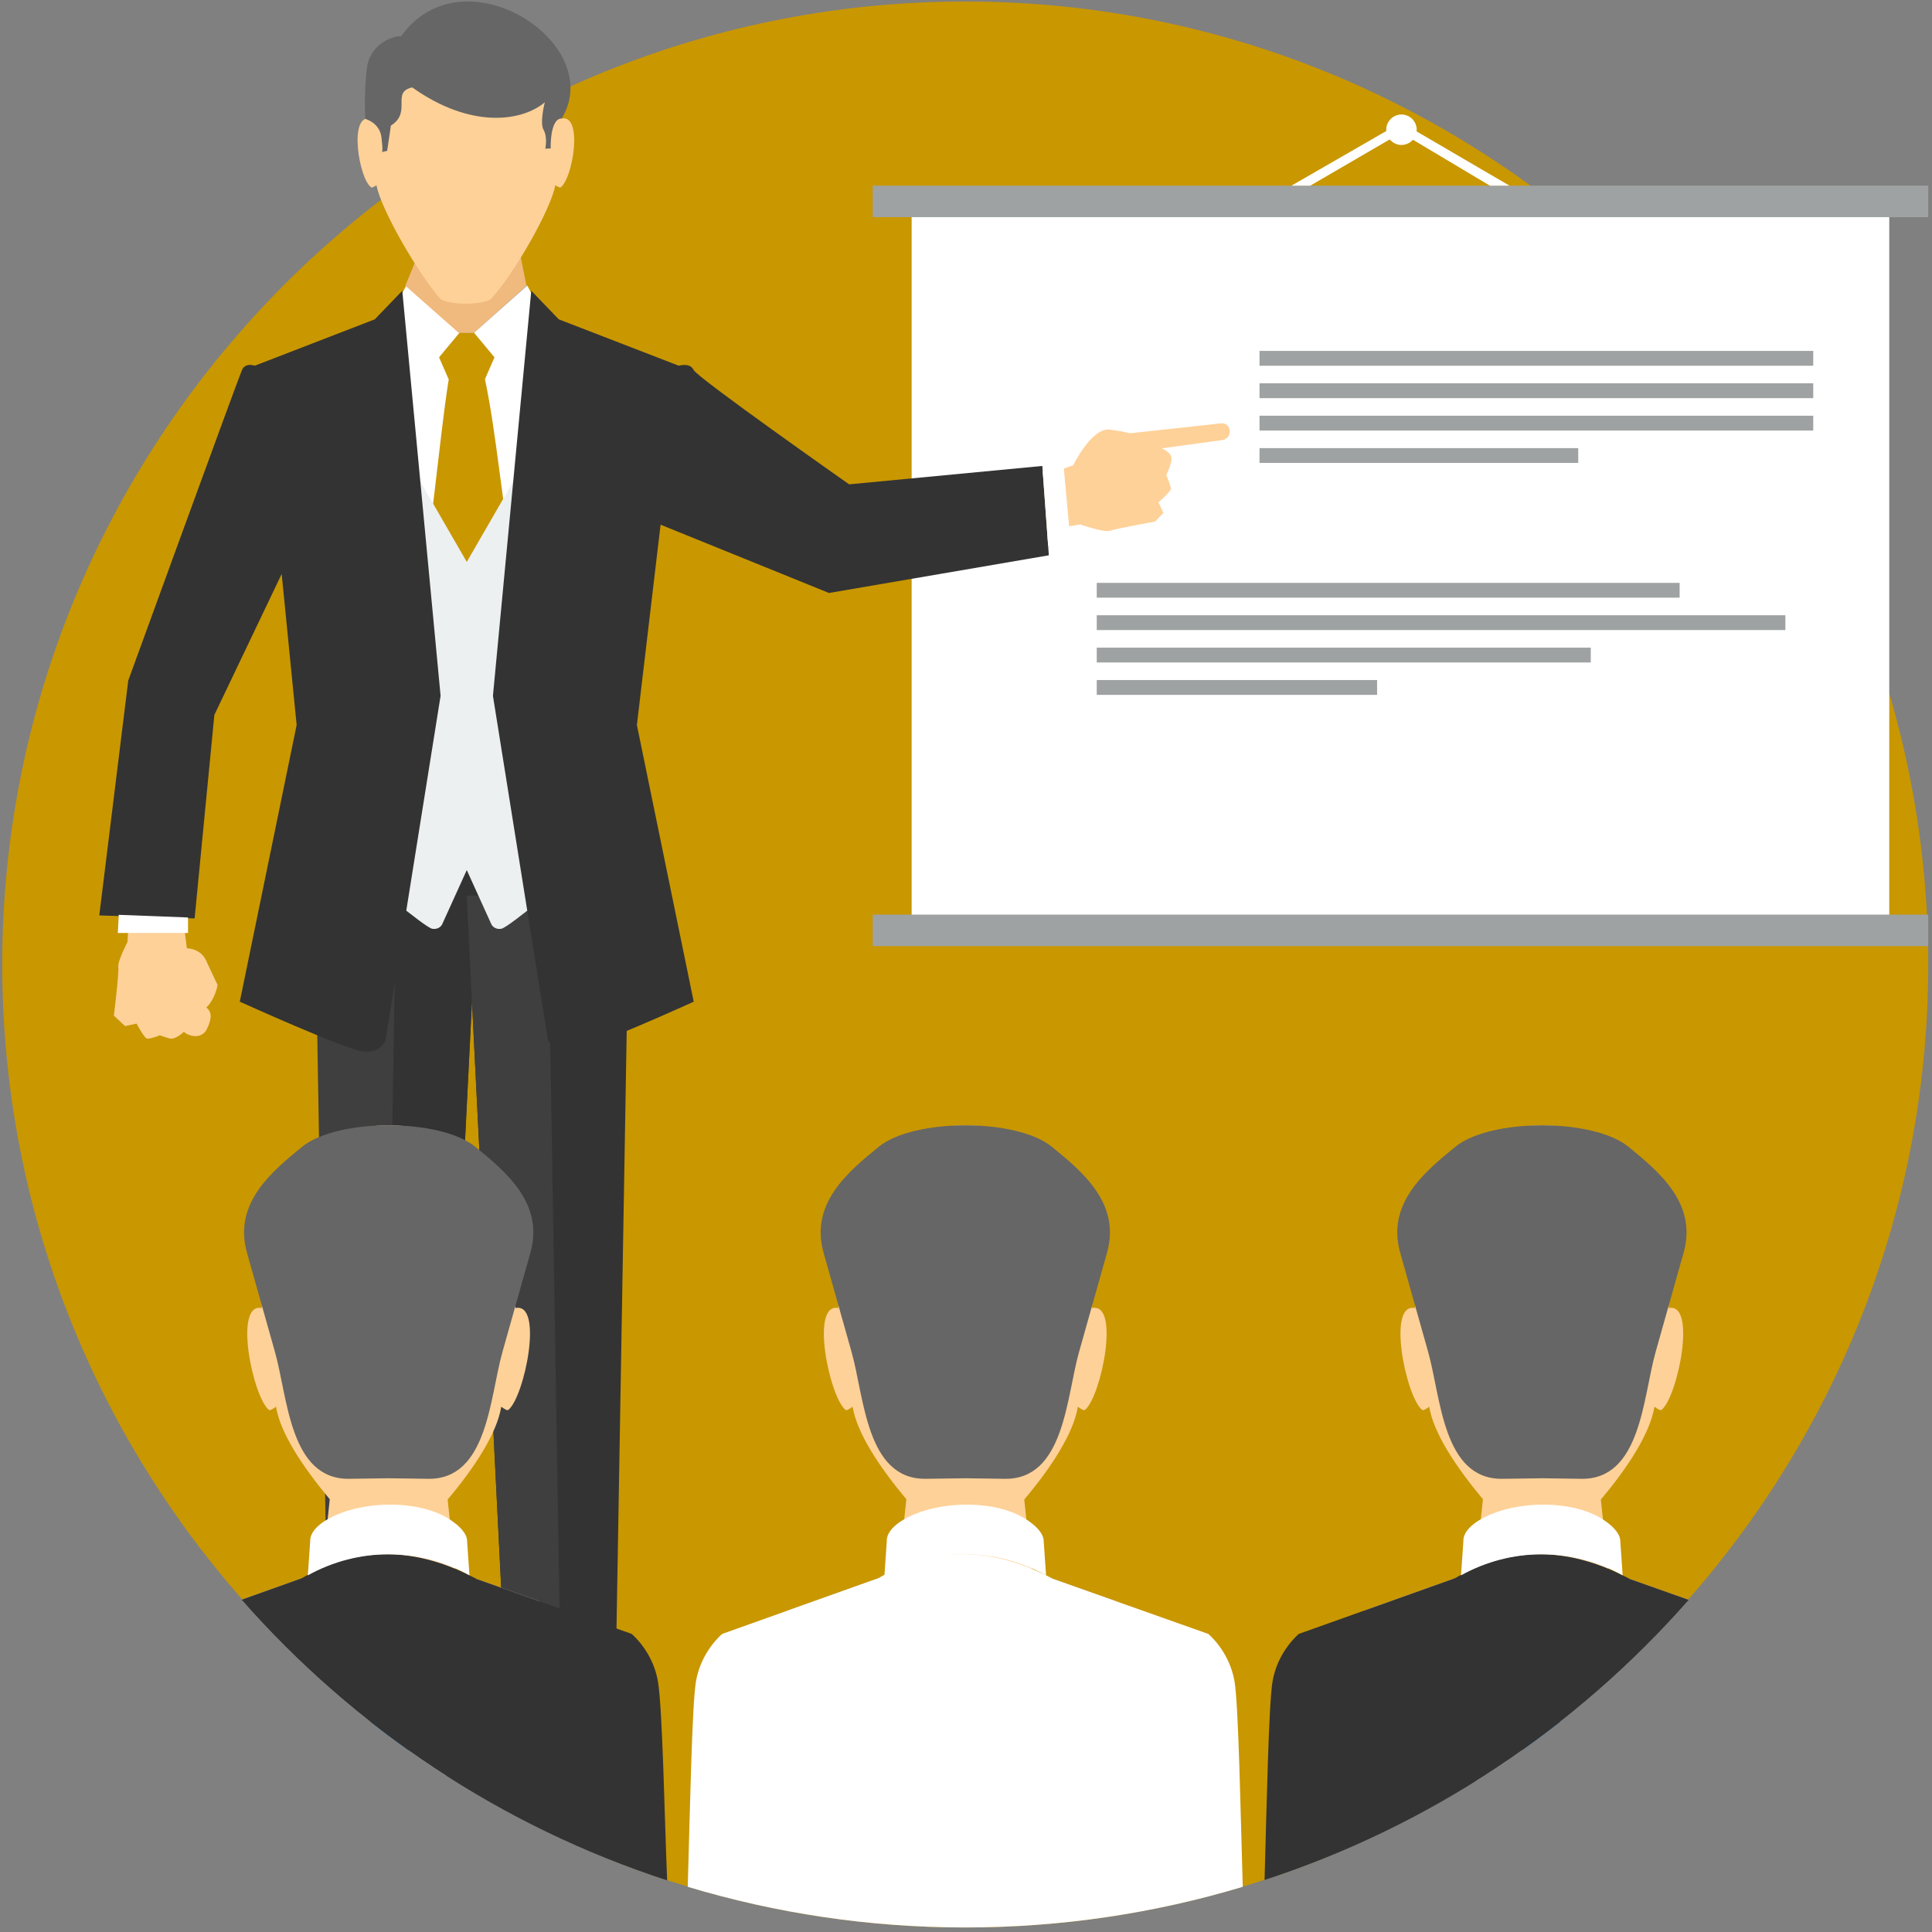 <?xml version="1.0" encoding="iso-8859-1"?>
<!-- Generator: Adobe Illustrator 21.0.2, SVG Export Plug-In . SVG Version: 6.00 Build 0)  -->
<svg version="1.1" id="Layer_1" xmlns="http://www.w3.org/2000/svg" xmlns:xlink="http://www.w3.org/1999/xlink" x="0px" y="0px" width="512px" height="512px" viewBox="0 0 512 512" style="enable-background:new 0 0 512 512;" xml:space="preserve">
  <rect x="0" y="0" width="512" height="512" fill="#808080" stroke="none"/>
  <g>
    <path style="fill:#C99700;" d="M255.802,510.806c140.562,0,255.204-114.642,255.204-255.204S396.364,0.399,255.802,0.399
		S0.598,115.041,0.598,255.603S115.24,510.806,255.802,510.806L255.802,510.806z M255.802,510.806" />
    <rect x="241.597" y="51.29" style="fill:#FFFFFF;" width="259.078" height="197.357" />
    <path style="fill:#9EA2A2;" d="M333.786,92.996H480.53v3.928H333.786V92.996z M333.786,118.754h84.462v3.924h-84.462V118.754z
		 M333.786,110.168H480.53v3.928H333.786V110.168z M333.786,101.581H480.53v3.929H333.786V101.581z M333.786,101.581" />
    <path style="fill:#9EA2A2;" d="M290.649,154.464h154.469v3.923H290.649V154.464z M290.649,180.218h74.294v3.928h-74.294V180.218z
		 M290.649,171.636h130.923v3.923H290.649V171.636z M290.649,163.049h182.496v3.924H290.649V163.049z M290.649,163.049" />
    <path style="fill:#FED198;" d="M284.442,123.267c0,0,4.854-10.106,9.755-9.414c4.907,0.695,5.13,0.988,5.13,0.988l24.255-2.653
		c2.755-0.297,3.359,4.025,0.176,4.459l-15.864,2.171c0,0,2.688,1.105,2.576,2.799c-0.102,1.695-1.392,4.274-1.392,4.274
		s1.295,2.95,1.183,3.728c-0.107,0.774-3.251,3.485-3.251,3.485l1.308,2.824l-2.214,2.293c0,0-10.349,1.849-11.882,2.424
		c-1.529,0.574-7.929-1.645-7.929-1.645l-10.096,1.596l-0.501-14.156L284.442,123.267z M284.442,123.267" />
    <path style="fill:#FED198;" d="M49.523,251.313c0,0,3.578-0.019,5.067,3.169l3.077,6.572c-0.886,4.278-2.97,5.909-2.97,5.909
		c1.465,1.32,1.524,2.804,0.136,5.735c-1.285,2.705-4.648,2.064-6.118,0.749c0,0-2.224,2.214-3.854,1.738
		c-1.631-0.477-2.497-0.819-2.497-0.819s-2.755,1.12-3.485,0.842c-0.73-0.273-2.688-3.943-2.688-3.943l-3.037,0.662l-2.974-2.769
		c0,0,1.388-11.21,1.164-12.826c-0.224-1.616,2.434-6.669,2.434-6.669l0.657-10.197l13.922,2.623L49.523,251.313z M49.523,251.313" />
    <path style="fill:#333333;" d="M107.646,75.706h32.107l19.665,181.95c-22.201,4.609-44.232,4.683-66.097,0l12.077-169.578
		L107.646,75.706z M107.646,75.706" />
    <path style="fill:#FFFFFF;" d="M107.646,75.706h32.107l9.453,87.437h-49.154l5.346-75.064L107.646,75.706z M107.646,75.706" />
    <path style="fill:#AAB4BD;" d="M107.646,75.706h32.107l0.171,1.606L124.24,94.709l-16.857-17.568L107.646,75.706z M107.646,75.706" />
    <path style="fill:#C99700;" d="M119.839,95.502c2.492,0.005,5.145-0.049,7.627,0.005c0.283,1.348,0.566,2.697,0.852,4.045
		c3.378,15.392,4.785,35.485,7.993,50.822l-12.027,10.149l-12.057-10.149C114.967,137.34,117.099,108.527,119.839,95.502
		L119.839,95.502z M119.839,95.502" />
    <path style="fill:#C99700;" d="M116.267,94.5c1.762-2.103,3.515-4.206,5.272-6.309h4.326c1.758,2.098,3.505,4.201,5.267,6.304
		c-0.862,2-1.752,3.986-2.614,5.986c-3.008-0.136-6.576,0.035-9.637-0.009C118.015,98.481,117.138,96.49,116.267,94.5L116.267,94.5z
		 M116.267,94.5" />
    <path style="fill:#3F3F3F;" d="M83.454,237.864l3.568,208.763h29.012L126.48,237.33L83.454,237.864z M83.454,237.864" />
    <path style="fill:#333333;" d="M101.533,446.627h14.501L126.48,237.33l-21.51,0.272L101.533,446.627z M101.533,446.627" />
    <path style="fill:#333333;" d="M166.69,237.864l-3.568,208.763h-29.011L123.671,237.33L166.69,237.864z M166.69,237.864" />
    <path style="fill:#3F3F3F;" d="M148.617,446.627h-14.505L123.671,237.33l21.509,0.272L148.617,446.627z M148.617,446.627" />
    <path style="fill:#ECF0F1;" d="M103.801,114.451l19.899,34.464l19.899-34.464l8.026,117.115c0,0-16.797,14.267-18.779,14.568
		c-1.981,0.297-2.624-1.193-2.624-1.193l-6.522-14.364l-6.522,14.364c0,0-0.643,1.489-2.624,1.193
		c-1.981-0.302-18.779-14.568-18.779-14.568L103.801,114.451z M103.801,114.451" />
    <path style="fill:#FFFFFF;" d="M105.713,79.371l1.933-3.665l14.121,12.485l-10.304,12.384L105.713,79.371z M141.686,79.371
		l-1.933-3.665l-14.121,12.485l10.304,12.384L141.686,79.371z M141.686,79.371" />
    <path style="fill:#333333;" d="M140.79,77.049l7.287,7.579l31.799,12.29c0,0,2.984-0.91,3.924,1.115
		c0.93,2.025,41.227,30.324,41.227,30.324l51.197-4.877l1.728,23.681l-58.26,9.984l-44.631-18.097l-6.279,53.085l15.06,73.326
		c0,0-27.741,12.583-32.598,13.176c-4.854,0.594-6.046-3.072-6.046-3.072l-14.564-91.155L140.79,77.049z M106.609,77.049
		l-7.286,7.579l-31.806,12.29c0,0-2.434-0.93-3.373,1.1c-0.94,2.035-30.154,82.33-30.154,82.33l-7.681,62.252l25.267,0.794
		l5.232-53.933l17.84-37.36l3.966,40.031l-15.064,73.321c0,0,27.75,12.583,32.598,13.181c4.857,0.594,6.05-3.072,6.05-3.072
		l14.564-91.16L106.609,77.049z M106.609,77.049" />
    <path style="fill:#FFFFFF;" d="M31.473,242.44l18.356,0.697v4.113H31.225L31.473,242.44z M31.473,242.44" />
    <path style="fill:#F0B97D;" d="M111.161,66.637l-3.743,9.069l14.116,12.485h4.098l13.882-12.485l-1.762-8.825L111.161,66.637z
		 M111.161,66.637" />
    <g>
      <defs>
        <rect id="SVGID_1_" x="0.598" width="510.804" height="512" />
      </defs>
      <clipPath id="SVGID_2_">
        <use xlink:href="#SVGID_1_" style="overflow:visible;" />
      </clipPath>
      <path style="clip-path:url(#SVGID_2_);fill:#FED198;" d="M98.637,26.498c0,1.67-0.613,3.306-0.564,4.907
			c-5.715-1.062-2.954,15.912,0.277,18.243c0.258,0.186,0.891-0.228,1.422-0.569c1.124,6.241,10.689,22.922,16.774,29.946
			c1.688,1.946,12.022,1.918,13.697,0.072c6.235-6.864,15.791-23.74,16.92-30.019c0.531,0.341,1.164,0.755,1.422,0.569
			c3.232-2.331,5.991-19.305,0.277-18.243c0.05-1.601-0.564-3.237-0.564-4.907c-0.317-13.176-12.257-19.757-24.829-19.811
			C110.893,6.741,98.953,13.322,98.637,26.498L98.637,26.498z M98.637,26.498" />
      <path style="clip-path:url(#SVGID_2_);fill:#666666;" d="M106.293,9.609c-1.801-0.209-8.309,1.781-9.093,8.669
			c-0.783,6.887-0.409,13.23-0.409,13.23s3.812,0.963,4.294,4.872c0.481,3.909,0.136,3.909,0.136,3.909l1.382-0.312l0.988-6.698
			c5.701-3.578-0.049-8.874,5.661-10.111c15.407,10.982,29.007,9.103,35.135,3.939c0,0-1.432,5.403-0.326,7.33
			c1.105,1.928,0.447,4.966,0.447,4.966l1.432-0.073c0,0-0.258-7.959,2.92-7.919C160.952,11.448,122.678-13.347,106.293,9.609
			L106.293,9.609z M106.293,9.609" />
    </g>
    <path style="fill:#FFFFFF;" d="M276.328,124.907l5.559-1.192l1.826,20.035l-5.948,0.842L276.328,124.907z M276.328,124.907" />
    <path style="fill:#FED198;" d="M70.132,327.526c0,2.467-0.809,16.754-0.75,19.124c-7.559-1.568-2.39,23.54,1.884,26.986
		c0.335,0.268,1.178-0.34,1.884-0.841c1.124,6.994,7.15,16.039,14.242,24.527l-2.955,27.667l18.571-1.255l18.569,1.255
		l-2.945-27.604c7.135-8.431,13.084-17.596,14.203-24.591c0.707,0.501,1.548,1.109,1.884,0.841
		c4.273-3.446,9.443-28.558,1.884-26.991c0.057-2.365-0.745-16.652-0.745-19.119c-0.419-19.495-16.224-29.226-32.866-29.308
		C86.355,298.3,70.551,308.031,70.132,327.526L70.132,327.526z M70.132,327.526" />
    <path style="fill:#CCCCCC;" d="M79.575,418.385l-15.566,5.554c15.766,17.946,34,33.669,54.186,46.622l24.63-46.262l-16.531-5.857
		l-14.555,11.483h-17.44L79.575,418.385z M79.575,418.385" />
    <path style="fill:#0E5E9A;" d="M97.769,428.875l2.001,5.509l-1.553,21.963c3.295,2.594,6.659,5.107,10.086,7.535l-2.083-29.498
		l1.995-5.509l-5.222-0.234L97.769,428.875z M97.769,428.875" />
    <path style="fill:#333333;" d="M79.974,418.243l-15.965,5.696c29.897,34.039,68.715,60.036,112.791,74.381
		c-0.667-15.62-1.206-45.488-2.444-52.745c-1.372-8.017-6.974-12.578-6.974-12.578l-41.088-14.555
		C110.689,410.085,95.239,409.399,79.974,418.243L79.974,418.243z M79.974,418.243" />
    <path style="fill:#FFFFFF;" d="M87.412,402.297c-5.636,2.964-5.199,6.007-5.199,6.007l-0.633,9.18
		c13.382-7.433,29.449-7.433,42.83,0l-0.632-9.18c0,0,0.287-2.712-5.194-6.007C110.835,397.634,96.577,397.468,87.412,402.297
		L87.412,402.297z M87.412,402.297" />
    <path style="fill:#666666;" d="M80.066,303.913c-8.167,6.659-18.278,15.055-14.612,28.067l7.433,26.373
		c3.378,11.979,3.874,33.766,19.685,33.548l10.441-0.147l10.44,0.147c15.811,0.218,16.312-21.569,19.685-33.548l7.428-26.373
		c3.671-13.017-6.435-21.408-14.607-28.067C116.642,296.32,89.383,296.32,80.066,303.913L80.066,303.913z M80.066,303.913" />
    <path style="fill:#FED198;" d="M222.936,327.526c0,2.467-0.809,16.754-0.75,19.124c-7.559-1.568-2.39,23.54,1.889,26.986
		c0.33,0.268,1.173-0.34,1.879-0.841c1.124,6.994,7.15,16.039,14.242,24.527l-2.954,27.667l18.571-1.255l18.569,1.255l-2.945-27.604
		c7.135-8.431,13.084-17.596,14.203-24.591c0.71,0.501,1.548,1.109,1.884,0.841c4.278-3.446,9.448-28.558,1.884-26.991
		c0.062-2.365-0.745-16.652-0.745-19.119c-0.419-19.495-16.224-29.226-32.861-29.308C239.159,298.3,223.355,308.031,222.936,327.526
		L222.936,327.526z M222.936,327.526" />
    <path style="fill:#CCCCCC;" d="M232.379,418.385l-23.389,8.343l36.269,56.09h19.217l31.148-58.518l-16.526-5.857l-14.555,11.483
		h-17.44L232.379,418.385z M232.379,418.385" />
    <path style="fill:#0E5E9A;" d="M250.573,428.875l2.001,5.509l-3.427,48.434h13.298l-3.422-48.434l1.995-5.509l-5.217-0.234
		L250.573,428.875z M250.573,428.875" />
    <path style="fill:#FFFFFF;" d="M232.778,418.243l-41.369,14.754c0,0-5.602,4.561-6.971,12.578
		c-1.07,6.274-1.616,35.543-2.176,54.454c23.292,6.994,47.97,10.773,73.54,10.773c25.569,0,50.248-3.778,73.539-10.773
		c-0.56-18.911-1.109-48.179-2.181-54.454c-1.372-8.017-6.969-12.578-6.969-12.578l-41.088-14.555
		C263.493,410.085,248.042,409.399,232.778,418.243L232.778,418.243z M232.778,418.243" />
    <path style="fill:#FFFFFF;" d="M240.216,402.297c-5.641,2.964-5.199,6.007-5.199,6.007l-0.633,9.18
		c13.382-7.433,29.449-7.433,42.83,0l-0.632-9.18c0,0,0.287-2.712-5.194-6.007C263.639,397.634,249.381,397.468,240.216,402.297
		L240.216,402.297z M240.216,402.297" />
    <path style="fill:#666666;" d="M232.87,303.913c-8.167,6.659-18.278,15.055-14.612,28.067l7.433,26.373
		c3.378,11.979,3.874,33.766,19.685,33.548l10.44-0.147l10.441,0.147c15.811,0.218,16.312-21.569,19.685-33.548l7.433-26.373
		c3.666-13.017-6.44-21.408-14.612-28.067C269.445,296.32,242.187,296.32,232.87,303.913L232.87,303.913z M232.87,303.913" />
    <path style="fill:#FED198;" d="M375.735,327.526c0,2.467-0.804,16.754-0.745,19.124c-7.559-1.568-2.39,23.54,1.884,26.986
		c0.335,0.268,1.178-0.34,1.884-0.841c1.124,6.994,7.15,16.039,14.237,24.527l-2.949,27.667l18.571-1.255l18.569,1.255l-2.95-27.604
		c7.14-8.431,13.084-17.596,14.208-24.591c0.71,0.501,1.548,1.109,1.884,0.841c4.273-3.446,9.443-28.558,1.884-26.991
		c0.062-2.365-0.745-16.652-0.745-19.119c-0.419-19.495-16.224-29.226-32.861-29.308C391.958,298.3,376.158,308.031,375.735,327.526
		L375.735,327.526z M375.735,327.526" />
    <path style="fill:#CCCCCC;" d="M385.183,418.385l-23.389,8.343l29.283,45.288c21.097-13.216,40.115-29.421,56.47-48.029
		l-15.645-5.545l-14.554,11.483h-17.445L385.183,418.385z M385.183,418.385" />
    <path style="fill:#0E5E9A;" d="M403.377,428.875l2.001,5.509l-2.084,29.503c3.422-2.434,6.785-4.946,10.086-7.535l-1.558-21.968
		l2-5.509l-5.217-0.234L403.377,428.875z M403.377,428.875" />
    <path style="fill:#333333;" d="M385.586,418.243l-41.369,14.754c0,0-5.603,4.561-6.976,12.578
		c-1.037,6.08-1.576,33.727-2.122,52.638c43.93-14.35,82.608-40.299,112.432-74.226l-15.645-5.545
		C416.297,410.085,400.846,409.399,385.586,418.243L385.586,418.243z M385.586,418.243" />
    <path style="fill:#FFFFFF;" d="M393.019,402.297c-5.636,2.964-5.199,6.007-5.199,6.007l-0.638,9.18
		c13.387-7.433,29.454-7.433,42.835,0l-0.632-9.18c0,0,0.287-2.712-5.199-6.007C416.442,397.634,402.184,397.468,393.019,402.297
		L393.019,402.297z M393.019,402.297" />
    <path style="fill:#666666;" d="M385.674,303.913c-8.167,6.659-18.278,15.055-14.607,28.067l7.428,26.373
		c3.373,11.979,3.869,33.766,19.685,33.548l10.441-0.147l10.435,0.147c15.816,0.218,16.316-21.569,19.685-33.548l7.433-26.373
		c3.671-13.017-6.44-21.408-14.612-28.067C422.249,296.32,394.991,296.32,385.674,303.913L385.674,303.913z M385.674,303.913" />
    <path style="fill:#9EA2A2;" d="M231.273,49.201h279.727v8.348H231.273V49.201z M231.273,242.381h279.727v8.349H231.273V242.381z
		 M231.273,242.381" />
    <path style="fill:#FFFFFF;" d="M342.25,49.201l28.47-16.404l0.604-0.37l0.618,0.37l28.081,16.404h-5.184l-23.51-14.024
		l-24.09,14.024H342.25z M342.25,49.201" />
    <path style="fill:#FFFFFF;" d="M371.402,38.415c2.224,0,4.036-1.816,4.036-4.035c0-2.221-1.812-4.036-4.036-4.036
		c-2.219,0-4.035,1.816-4.035,4.036C367.372,36.599,369.182,38.415,371.402,38.415L371.402,38.415z M371.402,38.415" />
  </g>
</svg>